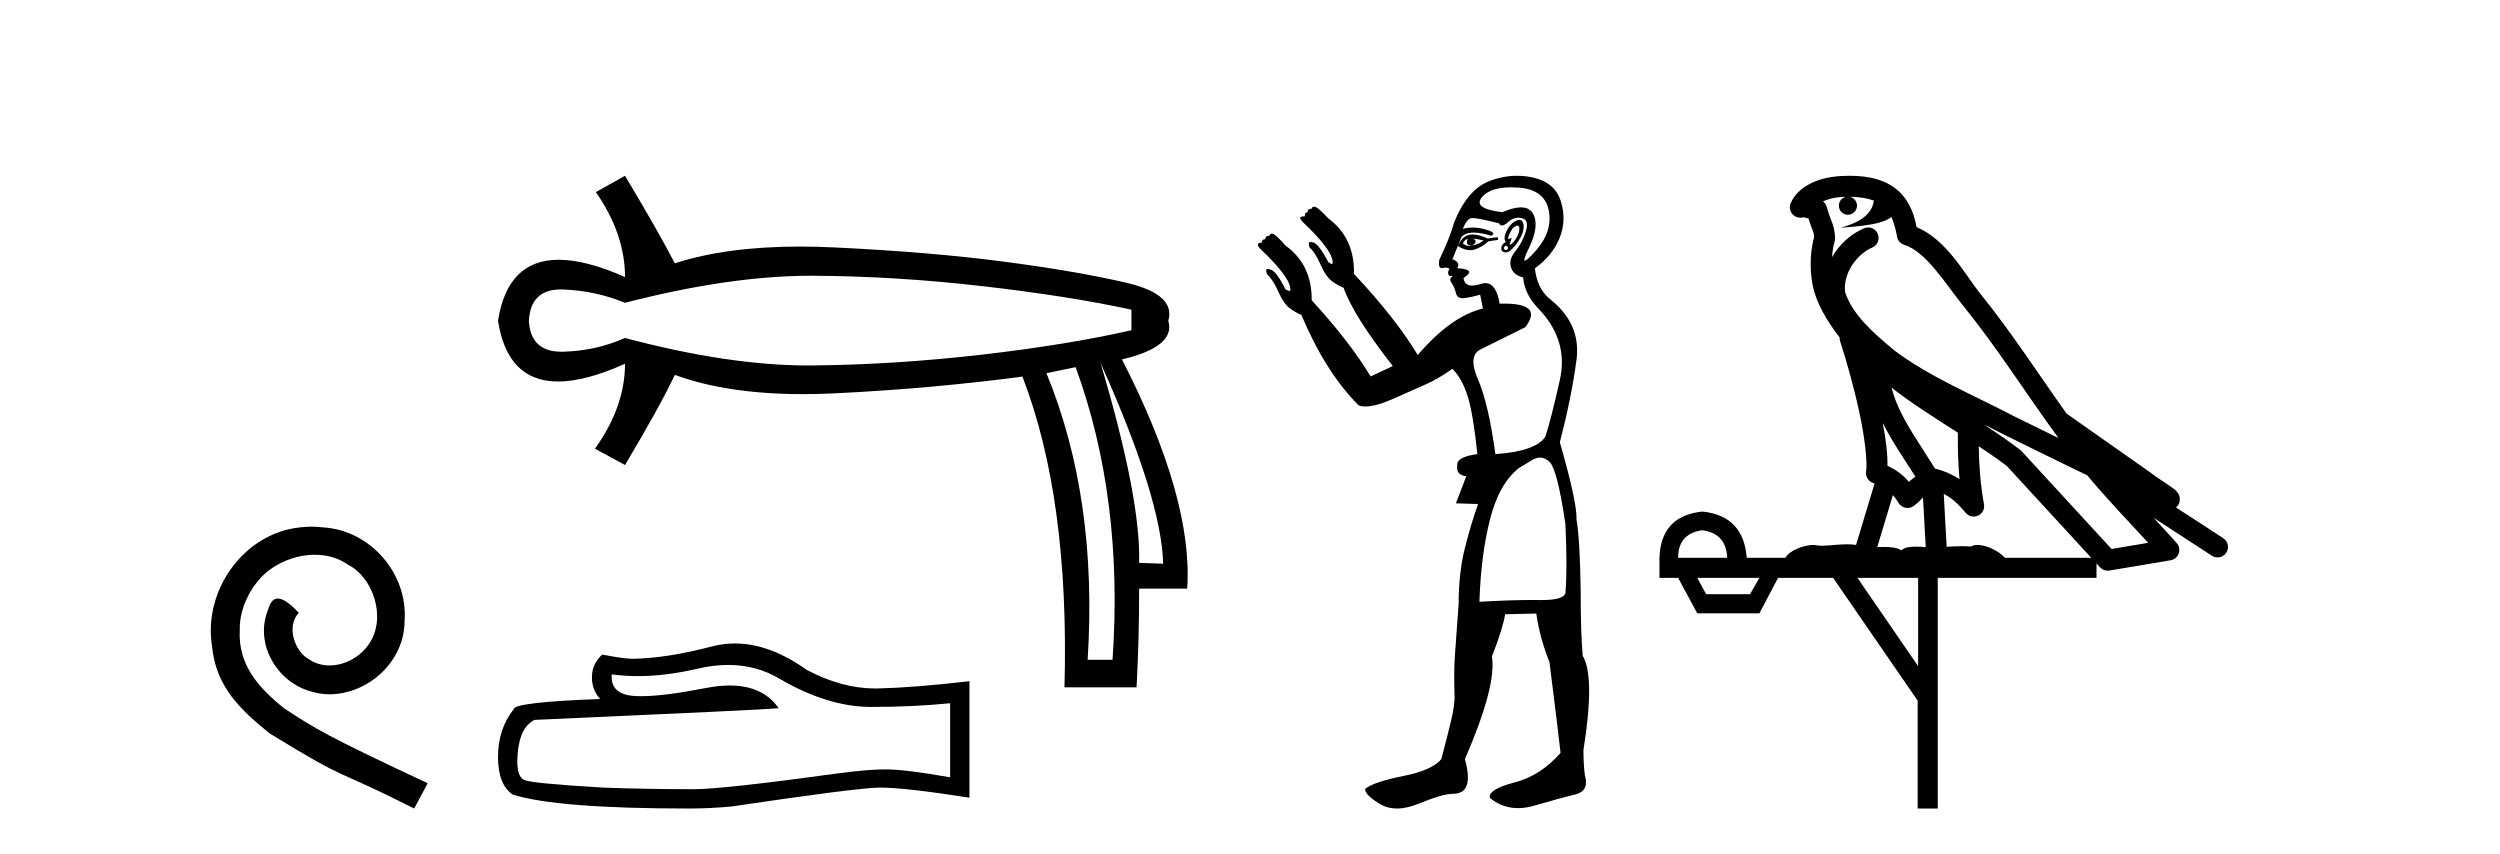 <?xml version='1.0' encoding='UTF-8' standalone='yes'?><svg xmlns='http://www.w3.org/2000/svg' xmlns:xlink='http://www.w3.org/1999/xlink' width='120.0' height='41.0' ><path d='M 14.96 25.279 C 14.772 25.279 14.584 25.297 14.397 25.314 C 11.68 25.604 9.75 28.354 10.177 31.019 C 10.365 33.001 11.595 34.111 12.944 35.205 C 16.959 37.665 15.832 36.759 19.88 38.809 L 20.529 37.596 C 15.712 35.341 15.131 34.983 13.628 33.992 C 12.398 33.001 11.424 31.908 11.509 30.251 C 11.475 29.106 12.159 27.927 12.927 27.364 C 13.542 26.902 14.328 26.629 15.097 26.629 C 15.678 26.629 16.224 26.766 16.703 27.107 C 17.916 27.705 18.582 29.687 17.694 30.934 C 17.284 31.532 16.549 31.942 15.814 31.942 C 15.456 31.942 15.097 31.839 14.789 31.617 C 14.174 31.276 13.713 30.08 14.345 29.414 C 14.055 29.106 13.645 28.73 13.337 28.73 C 13.132 28.73 12.979 28.884 12.876 29.243 C 12.193 30.883 13.286 32.745 14.926 33.189 C 15.217 33.274 15.507 33.326 15.797 33.326 C 17.677 33.326 19.419 31.754 19.419 29.807 C 19.59 27.534 17.779 25.45 15.507 25.314 C 15.336 25.297 15.148 25.279 14.96 25.279 Z' style='fill:#000000;stroke:none' /><path d='M 38.923 13.236 Q 38.984 13.236 39.044 13.236 Q 42.979 13.257 47.119 13.731 Q 51.259 14.204 54.308 14.864 L 54.308 15.852 Q 51.218 16.553 47.098 17.027 Q 42.979 17.5 39.044 17.541 Q 38.929 17.543 38.812 17.543 Q 34.96 17.543 30.001 16.223 Q 28.601 16.841 27.035 16.882 Q 26.994 16.883 26.954 16.883 Q 25.467 16.883 25.387 15.399 Q 25.466 13.893 26.918 13.893 Q 26.976 13.893 27.035 13.895 Q 28.601 13.957 30.001 14.534 Q 35.031 13.236 38.923 13.236 ZM 52.825 17.418 Q 55.75 23.927 55.832 27.058 L 55.832 27.058 L 54.679 27.017 Q 54.761 23.927 52.825 17.418 ZM 51.63 17.624 Q 53.937 23.927 53.402 31.672 L 52.207 31.672 Q 52.701 23.927 50.229 17.912 L 51.63 17.624 ZM 30.001 8.437 L 28.601 9.22 Q 30.001 11.238 30.001 13.298 Q 28.127 12.468 26.819 12.468 Q 24.361 12.468 23.904 15.399 Q 24.359 18.313 26.79 18.313 Q 28.106 18.313 30.001 17.459 L 30.001 17.459 Q 30.001 19.519 28.559 21.538 L 30.001 22.32 Q 31.649 19.56 32.391 17.995 Q 34.924 18.919 38.551 18.919 Q 39.29 18.919 40.074 18.88 Q 44.709 18.654 49.076 18.077 Q 51.342 23.927 51.095 32.991 L 54.555 32.991 Q 54.679 30.725 54.679 28.253 L 56.986 28.253 Q 57.274 23.927 53.855 17.253 Q 56.45 16.635 56.079 15.399 Q 56.45 14.122 54.04 13.566 Q 51.63 13.01 48.17 12.557 Q 44.709 12.103 40.074 11.877 Q 39.21 11.835 38.401 11.835 Q 34.871 11.835 32.391 12.639 Q 31.649 11.197 30.001 8.437 Z' style='fill:#000000;stroke:none' /><path d='M 34.953 31.917 Q 36.324 31.917 37.454 32.6 Q 39.752 33.933 41.809 33.933 Q 43.879 33.933 45.606 33.755 L 45.606 37.311 Q 43.46 36.93 42.508 36.93 L 42.482 36.93 Q 41.708 36.93 40.324 37.108 Q 34.698 37.882 33.314 37.882 Q 31.015 37.882 28.984 37.806 Q 25.504 37.603 25.161 37.438 Q 24.831 37.285 24.831 36.562 Q 24.831 35.851 25.022 35.317 Q 25.212 34.784 25.657 34.555 Q 36.527 34.073 37.377 33.996 Q 36.62 32.904 35.03 32.904 Q 34.514 32.904 33.911 33.019 Q 31.886 33.417 30.789 33.417 Q 30.558 33.417 30.368 33.4 Q 29.288 33.298 29.365 32.371 L 29.365 32.371 Q 29.971 32.453 30.617 32.453 Q 31.973 32.453 33.504 32.092 Q 34.26 31.917 34.953 31.917 ZM 35.277 30.886 Q 34.727 30.886 34.19 31.025 Q 32.019 31.596 30.368 31.622 Q 29.961 31.622 28.907 31.419 Q 28.412 31.876 28.412 32.498 Q 28.412 33.12 28.806 33.552 Q 24.653 33.704 24.653 34.047 Q 23.904 35 23.904 36.333 Q 23.904 37.654 24.603 38.136 Q 26.711 38.809 33.073 38.809 Q 34.089 38.809 35.143 38.708 Q 41.035 37.832 42.165 37.806 Q 42.218 37.805 42.276 37.805 Q 43.437 37.805 46.533 38.289 L 46.533 32.676 L 46.508 32.701 Q 43.854 33.006 42.178 33.044 Q 42.092 33.047 42.005 33.047 Q 40.41 33.047 38.724 32.155 Q 36.939 30.886 35.277 30.886 Z' style='fill:#000000;stroke:none' /><path d='M 72.845 10.829 Q 72.919 10.829 72.927 10.933 Q 72.943 11.149 72.81 11.382 Q 72.677 11.615 72.544 11.715 Q 72.504 11.745 72.485 11.745 Q 72.441 11.745 72.511 11.582 Q 72.581 11.419 72.536 11.419 Q 72.517 11.419 72.478 11.449 Q 72.433 11.482 72.411 11.482 Q 72.367 11.482 72.411 11.349 Q 72.478 11.149 72.611 10.95 Q 72.766 10.829 72.845 10.829 ZM 70.714 11.449 Q 70.98 11.482 71.213 11.548 Q 70.947 11.748 70.647 11.781 Q 70.571 11.8 70.503 11.8 Q 70.334 11.8 70.215 11.682 Q 70.331 11.478 70.422 11.478 Q 70.435 11.478 70.448 11.482 Q 70.315 11.781 70.647 11.781 Q 70.98 11.615 70.714 11.449 ZM 72.278 11.781 Q 72.444 11.881 72.361 11.964 Q 72.32 12.006 72.282 12.006 Q 72.245 12.006 72.211 11.964 Q 72.145 11.881 72.278 11.781 ZM 70.682 11.255 Q 70.572 11.255 70.481 11.282 Q 70.148 11.382 69.982 11.815 Q 70.297 12.008 70.567 12.008 Q 70.669 12.008 70.764 11.981 Q 71.113 11.881 71.446 11.582 L 71.912 11.515 L 71.879 11.382 L 71.413 11.449 Q 70.977 11.255 70.682 11.255 ZM 72.929 10.554 Q 72.845 10.554 72.727 10.617 Q 72.478 10.75 72.311 11.099 Q 72.145 11.449 72.278 11.615 Q 72.078 11.715 72.062 11.898 Q 72.045 12.081 72.245 12.114 Q 72.261 12.117 72.277 12.117 Q 72.468 12.117 72.744 11.765 Q 73.043 11.382 73.11 11.083 Q 73.176 10.783 73.077 10.633 Q 73.024 10.554 72.929 10.554 ZM 72.537 8.992 Q 72.692 8.992 72.86 9.003 Q 74.141 9.086 74.341 10.101 Q 74.541 11.116 73.692 12.064 Q 73.296 12.507 73.201 12.507 Q 73.092 12.507 73.376 11.931 Q 73.908 10.85 73.592 10.267 Q 73.422 9.954 73.006 9.954 Q 72.649 9.954 72.112 10.184 Q 70.681 10.018 71.13 9.469 Q 71.52 8.992 72.537 8.992 ZM 72.88 10.448 Q 72.96 10.448 73.043 10.467 Q 73.409 10.55 73.243 11.099 Q 73.077 11.648 72.744 12.048 Q 72.411 12.447 72.527 12.83 Q 72.644 13.212 73.11 13.312 Q 73.176 14.111 73.809 14.776 Q 75.306 16.307 74.873 18.237 Q 74.441 20.167 74.175 20.965 Q 73.709 21.664 71.779 21.797 Q 71.446 19.368 70.947 18.22 Q 70.448 17.072 71.063 16.773 Q 71.679 16.473 73.21 15.708 Q 74.092 14.573 72.198 14.573 Q 72.095 14.573 71.983 14.576 L 71.983 14.576 Q 71.82 13.59 71.298 13.59 Q 71.196 13.59 71.08 13.628 Q 70.836 13.708 70.663 13.708 Q 70.293 13.708 70.248 13.345 Q 70.647 13.079 70.464 12.979 Q 70.281 12.879 69.949 12.879 Q 70.115 12.58 69.716 12.447 L 70.148 11.382 Q 70.33 11.164 70.739 11.164 Q 71.08 11.164 71.579 11.316 Q 71.879 11.182 71.313 11.016 Q 70.999 10.924 70.695 10.924 Q 70.451 10.924 70.215 10.983 Q 70.415 10.484 70.647 10.467 Q 70.661 10.466 70.678 10.466 Q 70.943 10.466 71.945 10.717 Q 72.005 10.822 72.099 10.822 Q 72.214 10.822 72.378 10.667 Q 72.609 10.448 72.88 10.448 ZM 73.908 21.964 Q 74.175 21.964 74.408 22.196 Q 74.774 22.662 75.14 25.158 Q 75.239 27.288 75.14 28.452 Q 75.076 28.802 74.008 28.802 Q 73.959 28.802 73.908 28.802 Q 73.742 28.799 73.564 28.799 Q 72.497 28.799 71.013 28.885 Q 71.08 26.689 71.513 24.958 Q 71.945 23.228 72.91 22.463 Q 72.977 22.429 73.409 22.163 Q 73.709 21.964 73.908 21.964 ZM 72.813 8.437 Q 72.135 8.437 71.463 8.703 Q 70.415 9.119 69.782 10.717 Q 69.649 11.282 69.084 12.48 Q 69.024 12.868 69.205 12.868 Q 69.226 12.868 69.25 12.863 Q 69.328 12.846 69.39 12.846 Q 69.516 12.846 69.583 12.913 Q 69.483 13.013 69.516 13.146 Q 69.543 13.252 69.612 13.252 Q 69.629 13.252 69.649 13.245 Q 69.682 13.237 69.7 13.237 Q 69.753 13.237 69.666 13.312 Q 69.549 13.412 69.682 13.595 Q 69.816 13.778 69.882 14.061 Q 69.942 14.314 70.201 14.314 Q 70.231 14.314 70.265 14.31 Q 70.581 14.277 71.047 14.144 L 71.18 14.809 Q 69.649 15.175 68.052 17.039 Q 66.987 15.275 64.991 13.146 Q 65.024 11.415 63.76 10.484 Q 63.294 9.985 63.144 9.935 Q 63.103 9.921 63.071 9.921 Q 62.985 9.921 62.961 10.018 Q 62.761 10.018 62.761 10.184 Q 62.628 10.184 62.628 10.384 Q 62.428 10.384 62.412 10.45 Q 62.395 10.517 62.528 10.65 Q 63.893 11.948 63.959 12.513 Q 63.997 12.666 63.927 12.666 Q 63.874 12.666 63.76 12.58 Q 63.294 11.715 63.061 11.648 Q 62.972 11.613 62.916 11.613 Q 62.763 11.613 62.861 11.881 Q 63.127 12.114 63.393 12.713 Q 63.66 13.312 63.976 13.528 Q 64.292 13.745 64.492 13.811 Q 64.957 15.142 66.854 17.571 L 65.789 18.07 Q 64.791 16.407 62.961 14.411 L 62.961 14.411 Q 62.982 12.704 61.696 11.781 Q 61.264 11.282 61.114 11.232 Q 61.073 11.219 61.041 11.219 Q 60.955 11.219 60.931 11.316 Q 60.731 11.316 60.731 11.482 Q 60.565 11.482 60.565 11.648 Q 60.399 11.648 60.382 11.731 Q 60.365 11.815 60.499 11.948 Q 61.863 13.245 61.929 13.811 Q 61.967 13.963 61.886 13.963 Q 61.825 13.963 61.696 13.878 Q 61.264 13.013 60.998 12.946 Q 60.909 12.911 60.856 12.911 Q 60.709 12.911 60.831 13.179 Q 61.097 13.412 61.364 14.011 Q 61.63 14.61 61.946 14.826 Q 62.262 15.042 62.462 15.109 Q 63.626 17.871 65.224 19.468 Q 65.36 19.511 65.534 19.511 Q 66.038 19.511 66.854 19.152 Q 67.952 18.669 68.501 18.42 Q 69.05 18.17 69.716 17.704 Q 70.182 18.17 70.448 19.019 Q 70.714 19.867 70.914 21.797 Q 69.882 21.93 69.949 22.363 Q 69.882 22.795 70.381 22.862 L 69.882 24.16 L 70.947 24.193 Q 70.614 25.125 70.315 26.306 Q 70.015 27.487 70.015 28.985 Q 69.882 30.748 69.832 31.513 Q 69.782 32.279 69.816 33.31 Q 69.849 33.776 69.649 34.608 Q 69.45 35.44 69.183 36.438 Q 68.751 36.971 67.337 37.253 Q 65.922 37.536 65.523 37.869 Q 65.523 38.168 66.255 38.601 Q 66.608 38.809 67.053 38.809 Q 67.532 38.809 68.119 38.568 Q 69.25 38.102 69.749 38.102 Q 70.781 38.102 70.315 36.438 Q 71.845 32.911 71.612 31.513 Q 72.145 30.149 72.245 29.484 L 73.742 29.45 Q 73.908 30.615 74.374 31.78 Q 74.774 34.941 74.907 36.139 Q 73.908 37.27 72.644 37.57 Q 71.413 37.902 71.513 38.302 Q 72.112 38.79 72.866 38.79 Q 73.243 38.79 73.659 38.668 Q 74.907 38.302 75.605 38.135 Q 76.304 37.969 76.071 37.203 Q 76.005 36.638 76.005 36.006 Q 76.57 32.478 75.971 31.48 Q 75.872 30.415 75.872 28.319 Q 75.838 25.923 75.672 24.925 Q 75.705 24.126 74.873 21.231 Q 75.439 19.035 75.672 17.272 Q 75.905 15.508 74.341 14.31 Q 73.775 13.811 73.675 12.879 Q 74.507 12.281 74.857 11.432 Q 75.206 10.583 74.923 9.668 Q 74.64 8.753 73.576 8.52 Q 73.193 8.437 72.813 8.437 Z' style='fill:#000000;stroke:none' /><path d='M 88.778 9.444 C 89.231 9.448 89.63 9.513 89.946 9.628 C 89.893 10.005 89.661 10.588 88.338 10.932 C 89.569 10.843 90.373 10.742 90.788 10.414 C 90.938 10.752 91.019 11.134 91.055 11.353 C 91.086 11.541 91.221 11.696 91.403 11.752 C 92.457 12.075 93.384 13.629 94.273 14.728 C 95.875 16.707 97.261 18.912 98.807 21.026 C 98.094 20.676 97.381 20.326 96.664 19.976 C 94.67 18.928 92.624 18.102 90.916 16.81 C 89.923 15.983 88.939 15.129 88.569 14.04 C 88.442 13.201 89.07 12.229 89.864 11.883 C 90.081 11.792 90.206 11.563 90.165 11.332 C 90.124 11.1 89.927 10.928 89.693 10.918 C 89.685 10.918 89.678 10.918 89.671 10.918 C 89.599 10.918 89.528 10.933 89.463 10.963 C 88.827 11.24 88.283 11.735 87.938 12.342 C 87.954 12.085 87.991 11.822 88.064 11.585 C 88.081 11.529 88.088 11.47 88.085 11.411 C 88.068 11.099 88.015 10.882 87.947 10.698 C 87.878 10.514 87.804 10.35 87.681 9.924 C 87.651 9.821 87.589 9.73 87.504 9.665 C 87.741 9.561 88.037 9.477 88.394 9.454 C 88.466 9.449 88.535 9.449 88.605 9.447 L 88.605 9.447 C 88.41 9.49 88.264 9.664 88.264 9.872 C 88.264 10.112 88.459 10.307 88.7 10.307 C 88.941 10.307 89.136 10.112 89.136 9.872 C 89.136 9.658 88.981 9.481 88.778 9.444 ZM 90.792 18.609 C 91.813 19.396 92.906 20.083 93.978 20.769 C 93.969 21.509 93.988 22.253 94.057 22.999 C 93.708 22.771 93.324 22.6 92.88 22.492 C 92.221 21.42 91.496 20.432 91.054 19.384 C 90.963 19.167 90.876 18.896 90.792 18.609 ZM 90.372 20.299 C 90.833 21.223 91.42 22.054 91.939 22.877 C 91.839 22.944 91.75 23.014 91.678 23.082 C 91.659 23.099 91.649 23.111 91.632 23.128 C 91.347 22.8 90.999 22.534 90.597 22.361 C 90.612 21.773 90.517 21.065 90.372 20.299 ZM 95.233 20.376 L 95.233 20.376 C 95.562 20.539 95.889 20.703 96.211 20.872 C 96.215 20.874 96.22 20.876 96.224 20.878 C 97.541 21.52 98.856 22.18 100.188 22.816 C 101.127 23.947 102.14 24.996 103.115 26.055 C 102.528 26.154 101.941 26.252 101.355 26.351 C 99.913 24.783 98.472 23.216 97.03 21.648 C 97.01 21.626 96.988 21.606 96.964 21.588 C 96.401 21.162 95.819 20.763 95.233 20.376 ZM 90.859 23.766 C 90.957 23.877 91.048 24.001 91.132 24.141 C 91.205 24.261 91.324 24.345 91.462 24.373 C 91.495 24.38 91.529 24.383 91.562 24.383 C 91.667 24.383 91.77 24.35 91.856 24.288 C 92.067 24.135 92.195 23.989 92.304 23.876 L 92.435 26.261 C 92.266 26.25 92.095 26.239 91.935 26.239 C 91.654 26.239 91.406 26.275 91.264 26.42 C 91.095 26.29 90.791 26.253 90.413 26.253 C 90.316 26.253 90.214 26.256 90.108 26.26 L 90.859 23.766 ZM 81.716 25.452 C 82.478 25.556 82.874 25.997 82.904 26.774 L 80.55 26.774 C 80.55 25.997 80.939 25.556 81.716 25.452 ZM 94.98 21.42 L 94.98 21.42 C 95.442 21.727 95.894 22.039 96.326 22.365 C 97.678 23.835 99.029 25.304 100.38 26.774 L 96.236 26.774 C 95.947 26.454 95.361 26.157 94.926 26.157 C 94.803 26.157 94.692 26.181 94.603 26.235 C 94.465 26.223 94.32 26.218 94.171 26.218 C 93.935 26.218 93.689 26.23 93.439 26.245 L 93.3 23.705 L 93.3 23.705 C 93.679 23.898 93.987 24.18 94.355 24.618 C 94.453 24.734 94.594 24.796 94.739 24.796 C 94.811 24.796 94.884 24.78 94.953 24.748 C 95.159 24.651 95.273 24.427 95.232 24.203 C 95.062 23.286 94.993 22.359 94.98 21.42 ZM 84.45 27.738 L 84.002 28.522 L 81.895 28.522 L 81.469 27.738 ZM 92.07 27.738 L 92.07 31.974 L 89.157 27.738 ZM 88.79 8.437 C 88.774 8.437 88.758 8.437 88.741 8.437 C 88.605 8.438 88.468 8.443 88.33 8.452 L 88.33 8.452 C 87.159 8.528 86.28 9.003 85.955 9.749 C 85.879 9.923 85.908 10.125 86.03 10.271 C 86.126 10.387 86.268 10.451 86.415 10.451 C 86.453 10.451 86.492 10.447 86.53 10.438 C 86.56 10.431 86.566 10.427 86.571 10.427 C 86.578 10.427 86.584 10.432 86.622 10.441 C 86.659 10.449 86.721 10.467 86.805 10.489 C 86.896 10.772 86.966 10.942 87.006 11.049 C 87.052 11.17 87.066 11.213 87.078 11.386 C 86.817 12.318 86.919 13.254 87.016 13.729 C 87.177 14.516 87.664 15.378 88.301 16.194 C 88.298 16.255 88.304 16.316 88.324 16.375 C 88.632 17.319 88.992 18.6 89.249 19.795 C 89.506 20.99 89.642 22.136 89.573 22.638 C 89.537 22.892 89.7 23.132 89.949 23.194 C 89.96 23.197 89.97 23.201 89.981 23.203 L 89.091 26.155 C 88.947 26.133 88.8 26.126 88.654 26.126 C 88.222 26.126 87.795 26.195 87.452 26.195 C 87.339 26.195 87.235 26.187 87.143 26.167 C 87.112 26.16 87.073 26.157 87.028 26.157 C 86.67 26.157 85.92 26.375 85.7 26.774 L 83.845 26.774 C 83.74 25.429 83.031 24.69 81.716 24.555 C 80.386 24.69 79.699 25.429 79.654 26.774 L 79.654 27.738 L 80.55 27.738 L 81.469 29.441 L 84.45 29.441 L 85.347 27.738 L 87.991 27.738 L 92.048 33.632 L 92.048 38.809 L 93.012 38.809 L 93.012 27.738 L 100.632 27.738 L 100.632 27.048 C 100.688 27.109 100.744 27.17 100.8 27.23 C 100.896 27.335 101.03 27.392 101.169 27.392 C 101.197 27.392 101.225 27.39 101.252 27.386 C 102.231 27.221 103.209 27.057 104.188 26.893 C 104.369 26.863 104.518 26.737 104.579 26.564 C 104.64 26.392 104.602 26.2 104.48 26.064 C 104.114 25.655 103.744 25.253 103.373 24.854 L 103.373 24.854 L 106.168 26.674 C 106.252 26.729 106.347 26.756 106.441 26.756 C 106.605 26.756 106.766 26.675 106.862 26.527 C 107.014 26.295 106.948 25.984 106.715 25.833 L 104.446 24.356 C 104.494 24.317 104.541 24.268 104.575 24.202 C 104.656 24.047 104.635 23.886 104.608 23.803 C 104.581 23.72 104.551 23.679 104.528 23.647 C 104.434 23.519 104.386 23.498 104.319 23.446 C 104.253 23.395 104.179 23.343 104.098 23.288 C 103.937 23.178 103.751 23.056 103.591 22.949 C 103.431 22.842 103.28 22.73 103.276 22.726 C 103.26 22.711 103.243 22.698 103.226 22.686 C 101.888 21.745 100.55 20.805 99.213 19.865 C 99.208 19.862 99.203 19.86 99.199 19.857 C 97.84 17.95 96.553 15.95 95.053 14.096 C 94.323 13.194 93.471 11.524 91.996 10.901 C 91.914 10.459 91.731 9.754 91.18 9.217 C 90.584 8.638 89.722 8.437 88.79 8.437 Z' style='fill:#000000;stroke:none' /></svg>